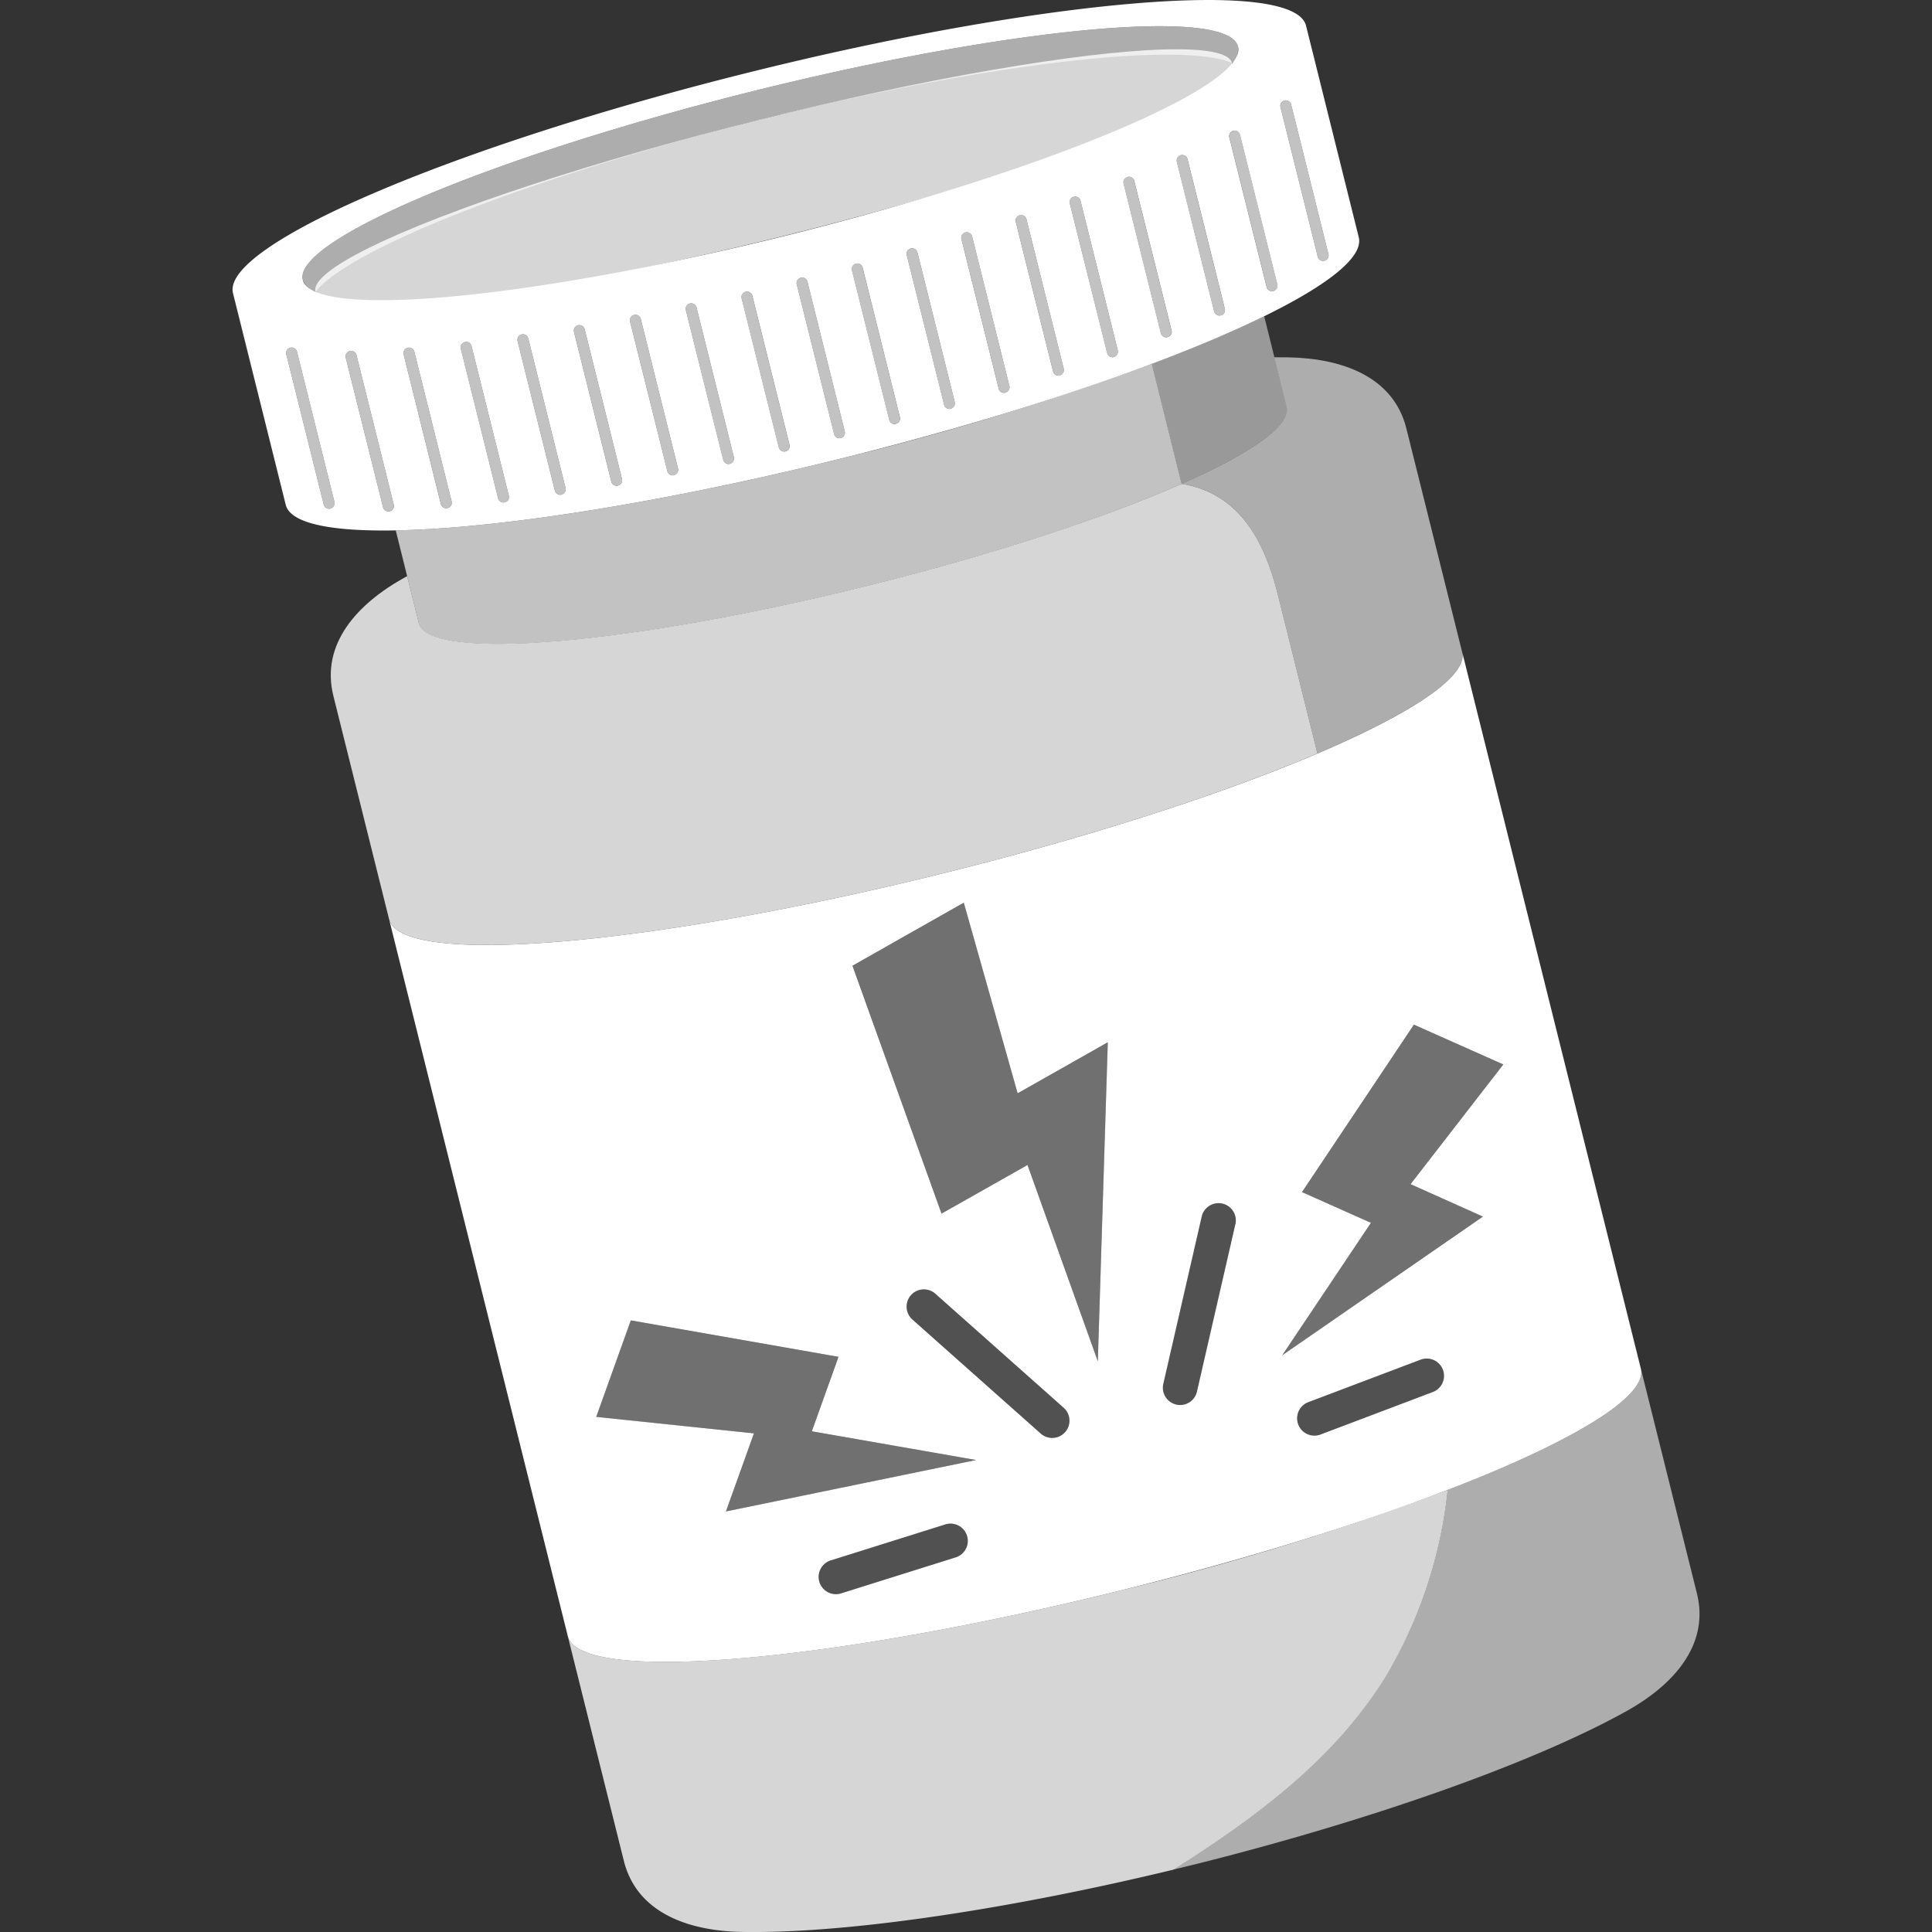 <svg viewBox="0 0 300 300" xmlns="http://www.w3.org/2000/svg"><rect x="0" y="0" width="300" height="300" fill="#333333" stroke="none"/><g fill="#fff"><path d="m 117.95 18.6 c 35.17 -8.77 65.46 -12.24 73.41 -8.8 a 3.06 3.06 0 0 0 .88 -2.57 c -1.54 -6.16 -35.29 -3.05 -75.39 6.95 s -71.37 23.1 -69.83 29.26 a 3.06 3.06 0 0 0 1.98 1.86 c 5.41 -6.77 33.78 -17.93 68.95 -26.7 z" opacity=".6"/><ellipse cx="120.18" cy="27.55" opacity=".8" rx="73.36" ry="9.22" transform="matrix(.97 -.242 .242 .97 -3.1 29.89)"/><path d="m 210.99 36.85 l -8.19 -32.86 c -1.85 -7.44 -40.66 -4.17 -86.67 7.3 s -81.81 26.8 -79.95 34.24 l 8.19 32.86 c 1.86 7.44 40.66 4.17 86.67 -7.3 s 81.81 -26.8 79.95 -34.24 z m -159.68 42.12 a .82 .82 0 0 1 -.21 .03 .86 .86 0 0 1 -.83 -.65 l -5.79 -23.23 a .86 .86 0 1 1 1.66 -.41 l 5.79 23.23 a .86 .86 0 0 1 -.62 1.03 z m 9.21 .42 a .82 .82 0 0 1 -.21 .03 .86 .86 0 0 1 -.83 -.65 l -5.79 -23.23 a .85 .85 0 0 1 1.66 -.41 l 5.79 23.23 a .85 .85 0 0 1 -.62 1.04 z m 8.98 -.5 a .82 .82 0 0 1 -.21 .03 .85 .85 0 0 1 -.83 -.65 l -5.78 -23.23 a .85 .85 0 1 1 1.66 -.41 l 5.79 23.23 a .86 .86 0 0 1 -.63 1.04 z m 8.89 -.89 a .82 .82 0 0 1 -.21 .03 .85 .85 0 0 1 -.83 -.65 l -5.79 -23.23 a .85 .85 0 1 1 1.66 -.41 l 5.79 23.23 a .85 .85 0 0 1 -.62 1.03 z m 8.81 -1.19 a .83 .83 0 0 1 -.21 .03 .86 .86 0 0 1 -.83 -.65 l -5.79 -23.23 a .85 .85 0 1 1 1.66 -.41 l 5.79 23.23 a .85 .85 0 0 1 -.62 1.03 z m 8.76 -1.41 a .83 .83 0 0 1 -.21 .03 .86 .86 0 0 1 -.83 -.65 l -5.79 -23.24 a .85 .85 0 1 1 1.66 -.41 l 5.79 23.23 a .85 .85 0 0 1 -.62 1.04 z m 8.71 -1.61 a .82 .82 0 0 1 -.21 .03 .86 .86 0 0 1 -.83 -.65 l -5.79 -23.23 a .85 .85 0 1 1 1.66 -.41 l 5.79 23.23 a .86 .86 0 0 1 -.63 1.03 z m 8.67 -1.77 a .88 .88 0 0 1 -.21 .03 .86 .86 0 0 1 -.83 -.65 l -5.8 -23.24 a .85 .85 0 1 1 1.66 -.41 l 5.79 23.23 a .86 .86 0 0 1 -.62 1.04 z m 8.63 -1.93 a .83 .83 0 0 1 -.21 .03 .86 .86 0 0 1 -.83 -.65 l -5.79 -23.23 a .86 .86 0 0 1 1.66 -.41 l 5.79 23.23 a .85 .85 0 0 1 -.63 1.03 z m 8.59 -2.07 a .82 .82 0 0 1 -.21 .03 .86 .86 0 0 1 -.83 -.65 l -5.8 -23.24 a .85 .85 0 1 1 1.66 -.41 l 5.79 23.23 a .85 .85 0 0 1 -.62 1.04 z m 8.56 -2.2 a .82 .82 0 0 1 -.21 .03 .85 .85 0 0 1 -.83 -.65 l -5.79 -23.23 a .85 .85 0 0 1 1.66 -.41 l 5.79 23.23 a .85 .85 0 0 1 -.63 1.02 z m 8.52 -2.35 a .87 .87 0 0 1 -.21 .03 .86 .86 0 0 1 -.83 -.65 l -5.8 -23.24 a .85 .85 0 1 1 1.66 -.41 l 5.79 23.23 a .85 .85 0 0 1 -.62 1.03 z m 8.48 -2.5 a .86 .86 0 0 1 -.21 .03 .85 .85 0 0 1 -.83 -.65 l -5.79 -23.23 a .85 .85 0 1 1 1.66 -.41 l 5.79 23.23 a .86 .86 0 0 1 -.63 1.02 z m 8.44 -2.67 a .82 .82 0 0 1 -.21 .03 .85 .85 0 0 1 -.83 -.65 l -5.79 -23.23 a .85 .85 0 1 1 1.66 -.41 l 5.79 23.23 a .86 .86 0 0 1 -.62 1.02 z m 8.4 -2.86 a .82 .82 0 0 1 -.21 .03 .85 .85 0 0 1 -.83 -.65 l -5.8 -23.24 a .85 .85 0 1 1 1.66 -.41 l 5.79 23.23 a .86 .86 0 0 1 -.62 1.03 z m 8.34 -3.09 a .83 .83 0 0 1 -.21 .03 .86 .86 0 0 1 -.83 -.65 l -5.79 -23.23 a .85 .85 0 0 1 1.66 -.41 l 5.79 23.23 a .85 .85 0 0 1 -.63 1.03 z m 8.27 -3.38 a .88 .88 0 0 1 -.21 .03 .86 .86 0 0 1 -.83 -.65 l -5.79 -23.23 a .85 .85 0 1 1 1.66 -.41 l 5.79 23.23 a .85 .85 0 0 1 -.63 1.03 z m -67.16 -12.47 c -40.1 10 -73.86 13.11 -75.39 6.95 s 29.73 -19.27 69.83 -29.27 73.86 -13.11 75.39 -6.95 -29.73 19.27 -69.83 29.27 z m 75.31 8.69 a .83 .83 0 0 1 -.21 .03 .85 .85 0 0 1 -.83 -.65 l -5.79 -23.23 a .85 .85 0 0 1 1.66 -.41 l 5.79 23.23 a .85 .85 0 0 1 -.62 1.03 z m 7.94 -4.7 a .82 .82 0 0 1 -.21 .03 .85 .85 0 0 1 -.83 -.65 l -5.79 -23.23 a .85 .85 0 0 1 1.66 -.41 l 5.79 23.23 a .85 .85 0 0 1 -.62 1.03 z"/><path d="m 196.3 49.1 c -4.84 2.37 -10.74 4.87 -17.46 7.4 l 4.65 18.63 c 10.78 -4.76 17.03 -9.09 16.32 -11.97 z" opacity=".5"/><path d="m 131.04 71.09 c -28.19 7.03 -53.65 10.97 -69.59 11.27 l 3.59 14.41 c 1.5 6.02 32.89 3.37 70.1 -5.91 19.42 -4.84 36.58 -10.53 48.35 -15.73 l -4.64 -18.63 a 445.54 445.54 0 0 1 -47.81 14.59 z" opacity=".7"/><path d="m 51.1 79 a .86 .86 0 0 1 -.83 -.65 l -5.79 -23.23 a .86 .86 0 1 1 1.66 -.41 l 5.79 23.23 a .86 .86 0 0 1 -.62 1.04 .82 .82 0 0 1 -.21 .02 z" opacity=".7"/><path d="m 60.31 79.42 a .86 .86 0 0 1 -.83 -.65 l -5.79 -23.23 a .85 .85 0 0 1 1.66 -.41 l 5.79 23.23 a .85 .85 0 0 1 -.62 1.03 .82 .82 0 0 1 -.21 .03 z" opacity=".7"/><path d="m 69.3 78.92 a .85 .85 0 0 1 -.83 -.65 l -5.79 -23.23 a .85 .85 0 1 1 1.66 -.41 l 5.79 23.23 a .86 .86 0 0 1 -.63 1.04 .82 .82 0 0 1 -.2 .02 z" opacity=".7"/><path d="m 78.18 78.03 a .85 .85 0 0 1 -.83 -.65 l -5.79 -23.23 a .85 .85 0 1 1 1.66 -.41 l 5.79 23.23 a .85 .85 0 0 1 -.62 1.03 .82 .82 0 0 1 -.21 .03 z" opacity=".7"/><path d="m 86.99 76.84 a .86 .86 0 0 1 -.83 -.65 l -5.79 -23.23 a .85 .85 0 1 1 1.66 -.41 l 5.79 23.23 a .85 .85 0 0 1 -.62 1.04 .83 .83 0 0 1 -.21 .02 z" opacity=".7"/><path d="m 95.75 75.42 a .86 .86 0 0 1 -.83 -.65 l -5.79 -23.23 a .85 .85 0 1 1 1.66 -.41 l 5.79 23.23 a .85 .85 0 0 1 -.62 1.04 .83 .83 0 0 1 -.21 .02 z" opacity=".7"/><path d="m 104.46 73.82 a .86 .86 0 0 1 -.83 -.65 l -5.79 -23.23 a .85 .85 0 1 1 1.66 -.41 l 5.79 23.23 a .86 .86 0 0 1 -.62 1.04 .82 .82 0 0 1 -.21 .02 z" opacity=".7"/><path d="m 113.12 72.04 a .86 .86 0 0 1 -.83 -.65 l -5.79 -23.23 a .85 .85 0 1 1 1.66 -.41 l 5.79 23.23 a .86 .86 0 0 1 -.62 1.04 .88 .88 0 0 1 -.21 .02 z" opacity=".7"/><path d="m 121.75 70.11 a .86 .86 0 0 1 -.83 -.65 l -5.79 -23.23 a .86 .86 0 0 1 1.66 -.41 l 5.79 23.23 a .85 .85 0 0 1 -.62 1.03 .83 .83 0 0 1 -.21 .03 z" opacity=".7"/><path d="m 130.34 68.04 a .86 .86 0 0 1 -.83 -.65 l -5.79 -23.23 a .85 .85 0 1 1 1.66 -.41 l 5.79 23.23 a .85 .85 0 0 1 -.62 1.04 .82 .82 0 0 1 -.21 .02 z" opacity=".7"/><path d="m 205.45 40.52 a .85 .85 0 0 1 -.83 -.65 l -5.79 -23.23 a .85 .85 0 0 1 1.66 -.41 l 5.79 23.23 a .85 .85 0 0 1 -.62 1.03 .82 .82 0 0 1 -.21 .03 z" opacity=".7"/><path d="m 197.52 45.22 a .85 .85 0 0 1 -.83 -.65 l -5.79 -23.23 a .85 .85 0 0 1 1.66 -.41 l 5.79 23.23 a .85 .85 0 0 1 -.62 1.03 .83 .83 0 0 1 -.21 .03 z" opacity=".7"/><path d="m 189.35 48.99 a .86 .86 0 0 1 -.83 -.65 l -5.79 -23.23 a .85 .85 0 1 1 1.66 -.41 l 5.79 23.23 a .85 .85 0 0 1 -.62 1.04 .88 .88 0 0 1 -.21 .02 z" opacity=".7"/><path d="m 181.08 52.37 a .86 .86 0 0 1 -.83 -.65 l -5.79 -23.23 a .85 .85 0 0 1 1.66 -.41 l 5.79 23.23 a .85 .85 0 0 1 -.62 1.03 .83 .83 0 0 1 -.21 .03 z" opacity=".7"/><path d="m 172.74 55.46 a .85 .85 0 0 1 -.83 -.65 l -5.79 -23.23 a .85 .85 0 1 1 1.66 -.41 l 5.79 23.23 a .86 .86 0 0 1 -.62 1.04 .82 .82 0 0 1 -.21 .02 z" opacity=".7"/><path d="m 164.35 58.32 a .85 .85 0 0 1 -.83 -.65 l -5.79 -23.23 a .85 .85 0 1 1 1.66 -.41 l 5.79 23.23 a .86 .86 0 0 1 -.62 1.04 .82 .82 0 0 1 -.21 .02 z" opacity=".7"/><path d="m 155.91 60.99 a .85 .85 0 0 1 -.83 -.65 l -5.79 -23.23 a .85 .85 0 1 1 1.66 -.41 l 5.79 23.23 a .86 .86 0 0 1 -.83 1.06 z" opacity=".7"/><path d="m 147.42 63.49 a .86 .86 0 0 1 -.83 -.65 l -5.79 -23.23 a .85 .85 0 1 1 1.66 -.41 l 5.79 23.23 a .85 .85 0 0 1 -.62 1.04 .87 .87 0 0 1 -.21 .02 z" opacity=".7"/><path d="m 138.9 65.84 a .85 .85 0 0 1 -.83 -.65 l -5.79 -23.23 a .85 .85 0 0 1 1.66 -.41 l 5.79 23.23 a .85 .85 0 0 1 -.62 1.03 .82 .82 0 0 1 -.21 .03 z" opacity=".7"/><path d="m 254.79 212.52 l -27.75 -111.31 c 1.86 7.44 -33.94 22.77 -79.95 34.24 s -84.82 14.74 -86.67 7.3 l 27.75 111.32 c 1.86 7.44 40.66 4.17 86.67 -7.31 s 81.81 -26.8 79.95 -34.24 z m -106.4 29.31 l -17.79 5.59 a 2.68 2.68 0 1 1 -1.6 -5.12 l 17.79 -5.59 a 2.68 2.68 0 1 1 1.61 5.12 z m -35.67 -7.13 l 4.35 -12.13 -24.49 -2.56 5.37 -14.98 32.25 5.66 -4.14 11.56 25.53 4.46 z m 52.67 -12.32 a 2.68 2.68 0 0 1 -3.79 .22 l -19.92 -17.7 a 2.68 2.68 0 1 1 3.56 -4.01 l 19.92 17.7 a 2.68 2.68 0 0 1 .23 3.79 z m 5.08 -11 l -10.92 -30.48 -13.35 7.55 -13.83 -38.49 17.29 -9.79 8.36 29.6 14 -7.93 z m 21.35 -21.26 l -5.96 25.97 a 2.68 2.68 0 0 1 -2.61 2.08 2.71 2.71 0 0 1 -.6 -.07 2.68 2.68 0 0 1 -2.01 -3.22 l 5.96 -25.97 a 2.68 2.68 0 1 1 5.23 1.2 z m 30.67 26.03 l -17.44 6.6 a 2.68 2.68 0 1 1 -1.9 -5.02 l 17.44 -6.6 a 2.68 2.68 0 0 1 1.9 5.02 z m 7.78 -27.24 l -31.17 21.54 13.78 -20.57 -10.71 -4.77 17.38 -26 13.88 6.18 -14.4 18.59 z"/><path d="m 147.08 135.45 c 22.78 -5.68 43.05 -12.31 57.49 -18.45 q -3.08 -12.35 -6.16 -24.71 c -2.13 -8.55 -6.09 -15.69 -14.92 -17.16 -11.77 5.19 -28.93 10.88 -48.35 15.72 -37.22 9.28 -68.6 11.92 -70.1 5.91 l -1.82 -7.29 c -.14 .07 -.28 .15 -.41 .22 -7.29 4.04 -13.06 10.29 -11.04 18.38 l 8.65 34.68 c 1.85 7.44 40.65 4.17 86.66 -7.3 z" opacity=".8"/><path d="m 174.84 246.76 c -46.01 11.47 -84.82 14.74 -86.67 7.31 l 8.7 34.88 c 2.02 8.09 10.04 10.9 18.38 11.04 16.86 .29 42.53 -3.77 66.96 -9.67 12.92 -8.12 25.21 -17.29 33.09 -30.17 a 71.35 71.35 0 0 0 9.5 -28.79 437.41 437.41 0 0 1 -49.96 15.4 z" opacity=".8"/><path d="m 183.49 75.13 c 8.84 1.46 12.79 8.61 14.92 17.16 q 3.08 12.35 6.16 24.71 c 14.73 -6.27 23.4 -12.03 22.46 -15.79 l -8.65 -34.68 c -2.02 -8.09 -10.04 -10.9 -18.38 -11.04 -.69 -.01 -1.41 -.01 -2.12 -.01 l 1.91 7.68 c .73 2.88 -5.52 7.22 -16.3 11.97 z" opacity=".6"/><path d="m 263.49 247.4 l -8.7 -34.88 c 1.09 4.36 -10.76 11.42 -30 18.83 a 71.35 71.35 0 0 1 -9.5 28.79 c -7.88 12.88 -20.17 22.06 -33.09 30.17 1.1 -.27 2.2 -.53 3.29 -.8 25.4 -6.33 51.54 -15.2 66.95 -23.74 7.3 -4.03 13.07 -10.28 11.05 -18.37 z" opacity=".6"/><path d="m 132.38 149.96 l 17.29 -9.79 8.36 29.6 14 -7.93 -1.56 49.53 -10.92 -30.48 -13.35 7.56 z" opacity=".3"/><path d="m 219.54 159.12 l 13.88 6.18 -14.4 18.59 11.24 5.01 -31.16 21.55 13.77 -20.56 -10.71 -4.77 z" opacity=".3"/><path d="m 97.94 205.04 l -5.37 14.98 24.49 2.55 -4.34 12.13 38.86 -7.99 -25.53 -4.45 4.14 -11.56 z" opacity=".3"/><path d="m 129.8 247.54 a 2.68 2.68 0 0 1 -.8 -5.24 l 17.79 -5.59 a 2.68 2.68 0 1 1 1.61 5.12 l -17.8 5.59 a 2.68 2.68 0 0 1 -.8 .12 z" opacity=".15"/><path d="m 163.38 223.28 a 2.67 2.67 0 0 1 -1.78 -.68 l -19.92 -17.7 a 2.68 2.68 0 1 1 3.56 -4.01 l 19.92 17.7 a 2.68 2.68 0 0 1 -1.78 4.69 z" opacity=".15"/><path d="m 183.24 218.17 a 2.71 2.71 0 0 1 -.6 -.07 2.68 2.68 0 0 1 -2.01 -3.22 l 5.96 -25.97 a 2.68 2.68 0 1 1 5.23 1.2 l -5.96 25.97 a 2.68 2.68 0 0 1 -2.62 2.09 z" opacity=".15"/><path d="m 204.09 222.92 a 2.68 2.68 0 0 1 -.95 -5.19 l 17.44 -6.6 a 2.68 2.68 0 0 1 1.9 5.02 l -17.44 6.6 a 2.67 2.67 0 0 1 -.95 .17 z" opacity=".15"/></g></svg>